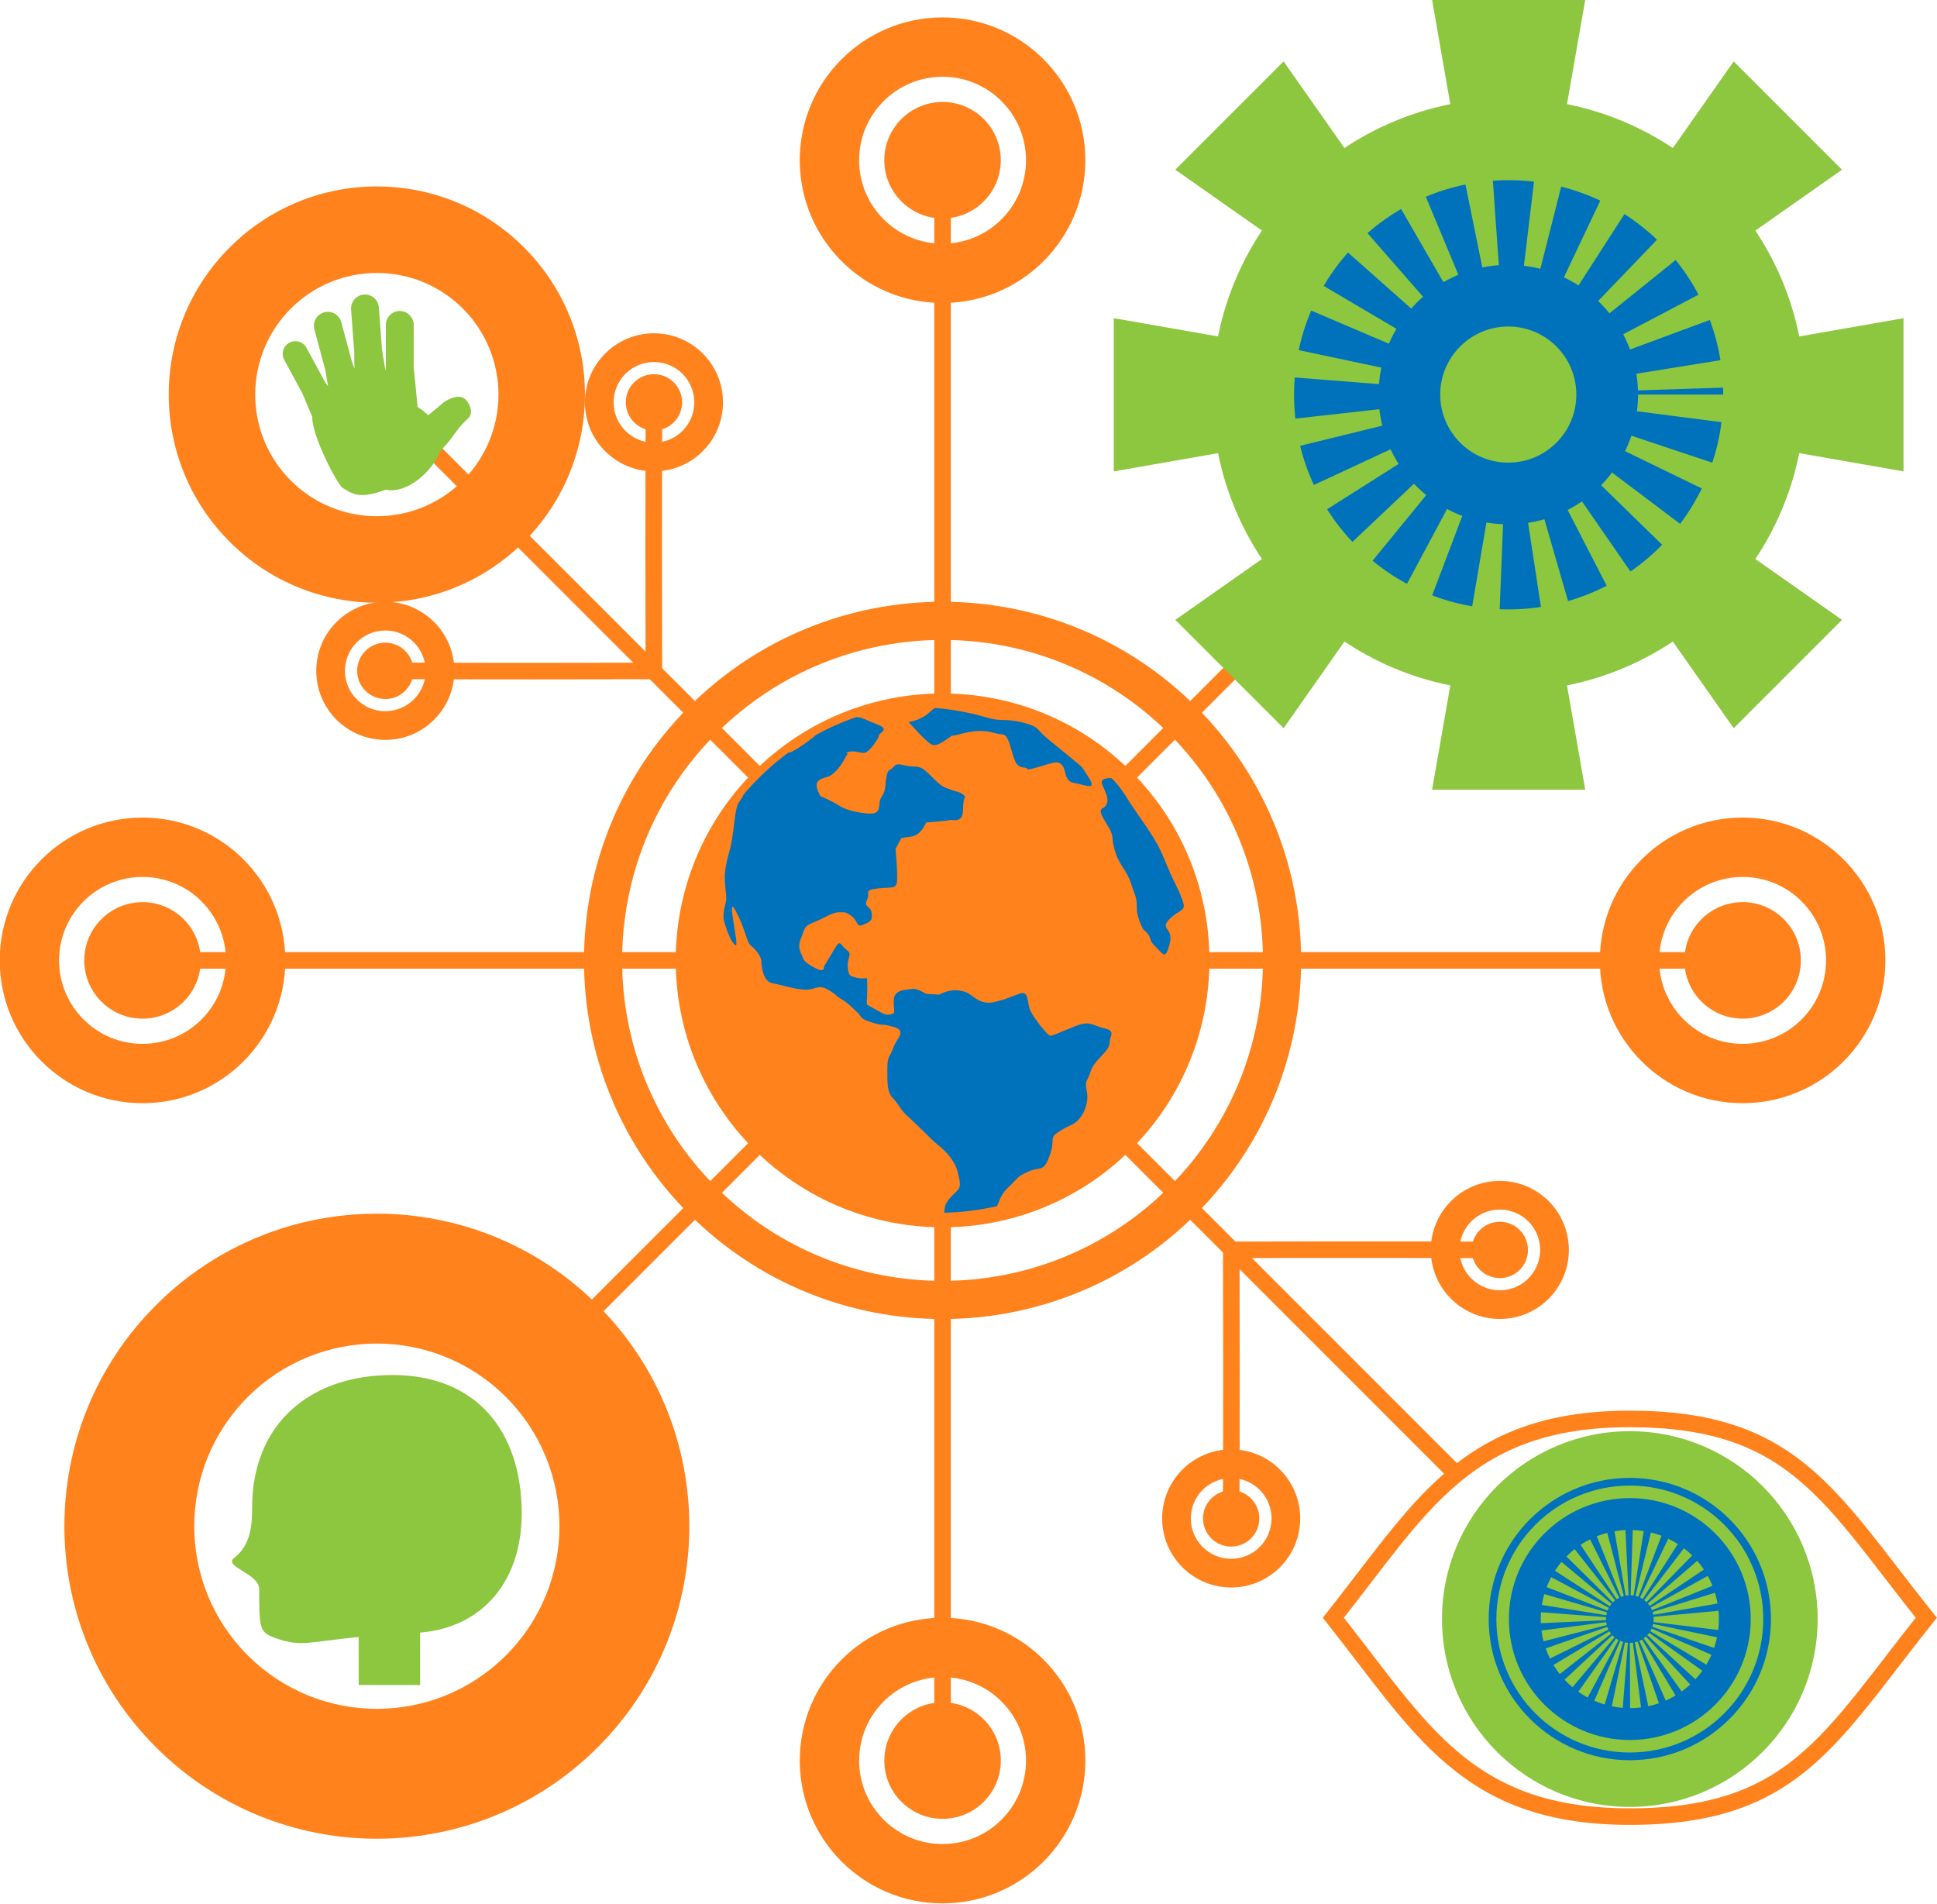 <?xml version="1.0" encoding="UTF-8" standalone="no"?><svg xmlns="http://www.w3.org/2000/svg" xmlns:xlink="http://www.w3.org/1999/xlink" fill="#000000" height="345.1" preserveAspectRatio="xMidYMid meet" version="1" viewBox="41.7 38.5 351.2 345.1" width="351.2" zoomAndPan="magnify"><defs><clipPath id="a"><path d="M 0 0 L 425.199 0 L 425.199 425.199 L 0 425.199 Z M 0 0"/></clipPath></defs><g><g clip-path="url(#a)"/><g id="change1_1"><path d="M 211.098 357.66 L 214.098 357.66 L 214.098 212.602 L 211.098 212.602 Z M 211.098 357.66" fill="#ff821c"/></g><g id="change1_2"><path d="M 212.598 372.789 C 204.242 372.789 197.469 366.016 197.469 357.66 C 197.469 349.305 204.242 342.527 212.598 342.527 C 220.953 342.527 227.73 349.305 227.73 357.66 C 227.73 366.016 220.953 372.789 212.598 372.789 Z M 212.598 331.77 C 198.301 331.77 186.711 343.359 186.711 357.66 C 186.711 371.957 198.301 383.547 212.598 383.547 C 226.898 383.547 238.488 371.957 238.488 357.66 C 238.488 343.359 226.898 331.77 212.598 331.77" fill="#ff821c"/></g><g id="change1_3"><path d="M 223.16 357.66 C 223.16 363.492 218.434 368.219 212.602 368.219 C 206.77 368.219 202.039 363.492 202.039 357.66 C 202.039 351.828 206.77 347.098 212.602 347.098 C 218.434 347.098 223.16 351.828 223.16 357.66" fill="#ff821c"/></g><g id="change1_4"><path d="M 307.473 305.352 L 213.66 211.539 L 211.539 213.66 L 305.348 307.477" fill="#ff821c"/></g><g id="change1_5"><path d="M 212.598 214.102 L 357.656 214.102 L 357.656 211.102 L 212.598 211.102 Z M 212.598 214.102" fill="#ff821c"/></g><g id="change1_6"><path d="M 372.785 212.602 C 372.785 220.957 366.012 227.73 357.656 227.73 C 349.301 227.73 342.527 220.957 342.527 212.602 C 342.527 204.246 349.301 197.473 357.656 197.473 C 366.012 197.473 372.785 204.246 372.785 212.602 Z M 331.77 212.602 C 331.766 226.898 343.355 238.488 357.656 238.488 C 371.953 238.488 383.547 226.898 383.543 212.602 C 383.543 198.305 371.953 186.711 357.656 186.711 C 343.355 186.711 331.766 198.305 331.77 212.602" fill="#ff821c"/></g><g id="change1_7"><path d="M 357.656 202.039 C 363.488 202.039 368.215 206.77 368.215 212.602 C 368.215 218.434 363.488 223.16 357.656 223.16 C 351.824 223.16 347.098 218.434 347.098 212.602 C 347.098 206.77 351.824 202.043 357.656 202.039" fill="#ff821c"/></g><g id="change1_8"><path d="M 314.109 108.969 L 211.539 211.539 L 213.66 213.66 L 316.23 111.09" fill="#ff821c"/></g><g id="change1_9"><path d="M 211.098 212.602 L 214.098 212.602 L 214.098 67.543 L 211.098 67.543 Z M 211.098 212.602" fill="#ff821c"/></g><g id="change1_10"><path d="M 212.598 52.414 C 220.953 52.414 227.727 59.188 227.727 67.543 C 227.727 75.898 220.953 82.672 212.598 82.672 C 204.242 82.672 197.469 75.898 197.469 67.543 C 197.469 59.188 204.242 52.414 212.598 52.414 Z M 212.598 93.43 C 226.895 93.434 238.488 81.844 238.484 67.543 C 238.484 53.246 226.895 41.656 212.598 41.656 C 198.301 41.656 186.711 53.246 186.707 67.543 C 186.711 81.844 198.301 93.434 212.598 93.43" fill="#ff821c"/></g><g id="change1_11"><path d="M 202.035 67.543 C 202.035 61.711 206.766 56.984 212.598 56.984 C 218.43 56.984 223.156 61.711 223.156 67.543 C 223.156 73.375 218.43 78.105 212.598 78.102 C 206.766 78.102 202.039 73.375 202.035 67.543" fill="#ff821c"/></g><g id="change1_12"><path d="M 108.969 111.09 L 211.539 213.66 L 213.66 211.539 L 111.09 108.969" fill="#ff821c"/></g><g id="change1_13"><path d="M 94.434 94.438 C 103.043 85.828 117.008 85.828 125.621 94.438 C 134.23 103.051 134.23 117.012 125.621 125.621 C 117.008 134.234 103.043 134.234 94.434 125.625 C 85.82 117.012 85.824 103.047 94.434 94.438 Z M 136.707 136.711 C 151.441 121.977 151.445 98.086 136.707 83.352 C 121.973 68.613 98.082 68.613 83.348 83.352 C 68.609 98.086 68.609 121.977 83.344 136.715 C 98.082 151.445 121.973 151.445 136.707 136.711" fill="#ff821c"/></g><g id="change1_14"><path d="M 67.543 214.102 L 212.598 214.102 L 212.598 211.102 L 67.543 211.102 Z M 67.543 214.102" fill="#ff821c"/></g><g id="change1_15"><path d="M 52.41 212.602 C 52.41 204.246 59.188 197.473 67.543 197.473 C 75.898 197.473 82.672 204.246 82.672 212.602 C 82.672 220.957 75.895 227.734 67.543 227.73 C 59.184 227.73 52.41 220.957 52.41 212.602 Z M 93.426 212.602 C 93.43 198.305 81.84 186.711 67.543 186.715 C 53.242 186.715 41.652 198.305 41.652 212.602 C 41.652 226.898 53.242 238.488 67.543 238.492 C 81.84 238.492 93.43 226.898 93.426 212.602" fill="#ff821c"/></g><g id="change1_16"><path d="M 67.539 223.164 C 61.711 223.164 56.98 218.434 56.98 212.605 C 56.98 206.77 61.711 202.043 67.539 202.043 C 73.371 202.043 78.102 206.77 78.102 212.602 C 78.102 218.434 73.375 223.16 67.539 223.164" fill="#ff821c"/></g><g id="change1_17"><path d="M 137.762 289.57 C 163.066 264.273 188.363 238.969 213.66 213.66 L 211.539 211.539 C 186.242 236.848 160.945 262.148 135.641 287.445 L 137.762 289.57" fill="#ff821c"/></g><g id="change1_18"><path d="M 86.613 338.582 C 73.691 325.656 73.688 304.688 86.617 291.762 C 99.547 278.828 120.508 278.828 133.438 291.762 C 146.367 304.688 146.367 325.656 133.441 338.582 C 120.508 351.516 99.543 351.512 86.613 338.582 Z M 150.086 275.117 C 127.965 252.988 92.09 252.984 69.973 275.109 C 47.84 297.238 47.844 333.113 69.969 355.23 C 92.094 377.359 127.961 377.359 150.094 355.234 C 172.215 333.105 172.215 297.238 150.086 275.117" fill="#ff821c"/></g><g id="change1_19"><path d="M 253.684 171.52 C 276.363 194.207 276.367 230.996 253.68 253.688 C 230.992 276.371 194.207 276.371 171.52 253.684 C 148.828 230.996 148.828 194.207 171.516 171.52 C 194.203 148.832 230.996 148.832 253.684 171.52 Z M 166.629 258.57 C 192.016 283.965 233.18 283.969 258.566 258.574 C 283.961 233.184 283.961 192.016 258.57 166.629 C 233.18 141.238 192.02 141.238 166.625 166.629 C 141.238 192.02 141.238 233.184 166.629 258.57" fill="#ff821c"/></g><g id="change1_20"><path d="M 178.387 178.379 C 197.277 159.488 227.922 159.488 246.812 178.387 C 265.719 197.281 265.707 227.922 246.82 246.816 C 227.922 265.715 197.277 265.715 178.387 246.816 C 159.492 227.914 159.484 197.281 178.387 178.379" fill="#ff821c"/></g><g id="change1_21"><path d="M 313.641 263.59 C 304.684 263.559 295.723 263.539 286.766 263.539 C 279.488 263.539 272.215 263.551 264.941 263.574 L 264.949 266.574 C 272.223 266.551 279.492 266.539 286.766 266.543 C 295.719 266.539 304.676 266.559 313.629 266.59 L 313.641 263.59" fill="#ff821c"/></g><g id="change1_22"><path d="M 313.637 272.406 C 309.594 272.406 306.32 269.129 306.32 265.09 C 306.32 261.051 309.594 257.773 313.637 257.773 C 317.676 257.773 320.949 261.051 320.949 265.09 C 320.949 269.129 317.676 272.406 313.637 272.406 Z M 313.633 277.605 C 320.547 277.605 326.152 272.004 326.152 265.09 C 326.152 258.176 320.547 252.574 313.633 252.574 C 306.723 252.574 301.117 258.176 301.117 265.09 C 301.117 272.004 306.723 277.605 313.633 277.605" fill="#ff821c"/></g><g id="change1_23"><path d="M 313.637 270.195 C 316.453 270.195 318.738 267.91 318.738 265.09 C 318.738 262.27 316.453 259.984 313.637 259.984 C 310.816 259.984 308.527 262.27 308.527 265.09 C 308.527 267.91 310.812 270.195 313.637 270.195" fill="#ff821c"/></g><g id="change1_24"><path d="M 266.426 313.77 C 266.461 304.777 266.477 295.785 266.477 286.797 C 266.477 279.555 266.465 272.312 266.445 265.07 L 263.445 265.078 C 263.465 272.316 263.477 279.555 263.477 286.797 C 263.477 295.781 263.461 304.77 263.426 313.758 L 266.426 313.77" fill="#ff821c"/></g><g id="change1_25"><path d="M 257.609 313.762 C 257.609 309.723 260.887 306.449 264.926 306.449 C 268.969 306.449 272.242 309.723 272.242 313.762 C 272.242 317.805 268.965 321.078 264.926 321.078 C 260.887 321.078 257.609 317.805 257.609 313.762 Z M 252.41 313.762 C 252.41 320.676 258.016 326.281 264.926 326.281 C 271.84 326.281 277.445 320.676 277.441 313.762 C 277.445 306.848 271.84 301.246 264.926 301.246 C 258.016 301.246 252.41 306.852 252.41 313.762" fill="#ff821c"/></g><g id="change1_26"><path d="M 259.82 313.762 C 259.82 316.582 262.105 318.867 264.926 318.867 C 267.746 318.867 270.031 316.582 270.031 313.762 C 270.031 310.945 267.746 308.656 264.926 308.656 C 262.105 308.656 259.82 310.941 259.82 313.762" fill="#ff821c"/></g><g id="change1_27"><path d="M 111.559 161.613 C 120.574 161.645 129.594 161.66 138.613 161.66 C 145.828 161.66 153.043 161.648 160.258 161.629 L 160.25 158.629 C 153.035 158.648 145.824 158.66 138.613 158.66 C 129.598 158.66 120.582 158.645 111.566 158.613 L 111.559 161.613" fill="#ff821c"/></g><g id="change1_28"><path d="M 111.562 152.797 C 115.602 152.797 118.879 156.074 118.879 160.113 C 118.879 164.152 115.602 167.43 111.562 167.43 C 107.523 167.43 104.246 164.152 104.246 160.113 C 104.246 156.074 107.523 152.797 111.562 152.797 Z M 111.562 147.594 C 104.648 147.594 99.043 153.199 99.043 160.113 C 99.043 167.027 104.648 172.629 111.562 172.629 C 118.477 172.629 124.078 167.027 124.078 160.113 C 124.078 153.199 118.477 147.594 111.562 147.594" fill="#ff821c"/></g><g id="change1_29"><path d="M 111.562 155.008 C 108.742 155.008 106.457 157.293 106.457 160.113 C 106.457 162.934 108.742 165.219 111.562 165.219 C 114.383 165.219 116.668 162.934 116.668 160.113 C 116.668 157.293 114.383 155.008 111.562 155.008" fill="#ff821c"/></g><g id="change1_30"><path d="M 158.77 111.434 C 158.738 120.395 158.723 129.355 158.723 138.312 C 158.723 145.586 158.73 152.859 158.754 160.133 L 161.754 160.125 C 161.73 152.855 161.723 145.586 161.723 138.312 C 161.723 129.359 161.738 120.402 161.77 111.445 L 158.77 111.434" fill="#ff821c"/></g><g id="change1_31"><path d="M 167.586 111.441 C 167.586 115.48 164.309 118.754 160.27 118.754 C 156.23 118.754 152.953 115.48 152.953 111.441 C 152.953 107.398 156.23 104.125 160.27 104.125 C 164.309 104.125 167.586 107.398 167.586 111.441 Z M 172.785 111.441 C 172.785 104.527 167.184 98.922 160.27 98.922 C 153.355 98.922 147.754 104.527 147.754 111.441 C 147.754 118.352 153.355 123.957 160.27 123.957 C 167.184 123.957 172.785 118.352 172.785 111.441" fill="#ff821c"/></g><g id="change1_32"><path d="M 165.375 111.438 C 165.375 108.621 163.09 106.332 160.27 106.336 C 157.449 106.332 155.164 108.621 155.164 111.438 C 155.164 114.258 157.449 116.547 160.27 116.547 C 163.09 116.547 165.375 114.262 165.375 111.438" fill="#ff821c"/></g><g id="change2_1"><path d="M 368.961 110.066 C 368.961 139.738 344.906 163.793 315.234 163.793 C 285.562 163.793 261.508 139.738 261.508 110.066 C 261.508 80.395 285.562 56.344 315.234 56.344 C 344.906 56.344 368.961 80.395 368.961 110.066" fill="#8dc63f"/></g><g id="change3_1"><path d="M 354.141 110.066 C 354.141 131.555 336.723 148.973 315.234 148.973 C 293.746 148.973 276.328 131.555 276.328 110.066 C 276.328 88.582 293.746 71.16 315.234 71.16 C 336.723 71.16 354.141 88.582 354.141 110.066" fill="#0072bb"/></g><g id="change2_2"><path d="M 313.348 101.184 L 306.82 69.086 C 308.578 68.73 310.375 68.484 312.164 68.355 L 314.488 101.027 C 314.105 101.055 313.723 101.105 313.348 101.184 Z M 317.422 101.281 C 317.047 101.188 316.66 101.113 316.281 101.07 L 320.176 68.547 C 321.949 68.762 323.73 69.09 325.469 69.531 Z M 310.664 102.203 L 294.266 73.852 C 295.812 72.953 297.438 72.148 299.086 71.461 L 311.703 101.691 C 311.348 101.84 310.996 102.012 310.664 102.203 Z M 320.047 102.43 C 319.719 102.219 319.379 102.027 319.031 101.863 L 333.086 72.277 C 334.699 73.047 336.281 73.93 337.789 74.898 Z M 308.406 104.051 L 283.898 82.32 C 285.078 80.988 286.359 79.719 287.703 78.547 L 309.25 103.215 C 308.953 103.477 308.668 103.758 308.406 104.051 Z M 322.215 104.387 C 321.969 104.082 321.703 103.789 321.422 103.52 L 344.109 79.895 C 345.395 81.129 346.613 82.461 347.734 83.855 Z M 306.855 106.492 L 276.727 93.648 C 277.43 92 278.246 90.383 279.16 88.832 L 307.375 105.469 C 307.18 105.801 307.004 106.145 306.855 106.492 Z M 323.645 106.898 C 323.512 106.539 323.352 106.184 323.172 105.844 L 352.164 90.602 C 352.996 92.188 353.734 93.84 354.355 95.52 Z M 306.172 109.281 L 273.52 106.695 C 273.66 104.906 273.922 103.113 274.289 101.363 L 306.336 108.137 C 306.258 108.512 306.203 108.895 306.172 109.281 Z M 324.191 109.742 C 324.18 109.344 324.141 108.945 324.078 108.562 L 356.414 103.344 C 356.699 105.094 356.871 106.891 356.93 108.676 Z M 356.609 115.387 L 324.121 111.207 C 324.172 110.824 324.195 110.43 324.195 110.031 L 356.949 110.031 C 356.949 111.82 356.836 113.621 356.609 115.387 Z M 274.594 120.023 C 274.164 118.281 273.848 116.492 273.648 114.711 L 306.199 111.074 C 306.242 111.453 306.309 111.832 306.398 112.199 Z M 352.766 128.27 L 323.309 113.949 C 323.473 113.609 323.617 113.254 323.734 112.895 L 354.809 123.262 C 354.238 124.969 353.551 126.652 352.766 128.27 Z M 279.863 132.379 C 278.902 130.863 278.031 129.27 277.273 127.645 L 306.977 113.836 C 307.137 114.18 307.32 114.516 307.523 114.84 Z M 345.07 139.211 L 321.625 116.344 C 321.898 116.059 322.16 115.758 322.395 115.441 L 348.562 135.145 C 347.492 136.566 346.316 137.934 345.07 139.211 Z M 288.734 142.387 C 287.352 141.258 286.031 140.027 284.805 138.73 L 308.605 116.227 C 308.871 116.512 309.164 116.781 309.469 117.027 Z M 334.297 147.184 L 319.293 118.066 C 319.633 117.891 319.965 117.691 320.285 117.473 L 338.914 144.41 C 337.441 145.43 335.887 146.363 334.297 147.184 Z M 300.352 149.105 C 298.68 148.469 297.027 147.719 295.445 146.867 L 310.914 117.996 C 311.258 118.18 311.609 118.344 311.969 118.477 Z M 321.516 151.328 L 316.57 118.949 C 316.945 118.895 317.32 118.812 317.688 118.703 L 326.789 150.172 C 325.062 150.668 323.289 151.059 321.516 151.328 Z M 313.492 151.777 C 311.707 151.707 309.906 151.52 308.148 151.223 L 313.633 118.93 C 314.012 118.992 314.406 119.035 314.797 119.051 L 313.492 151.777" fill="#8dc63f"/></g><g id="change3_2"><path d="M 338.695 110.031 C 338.695 123.023 328.16 133.555 315.168 133.555 C 302.176 133.555 291.645 123.023 291.645 110.031 C 291.645 97.039 302.176 86.508 315.168 86.508 C 328.16 86.508 338.695 97.039 338.695 110.031" fill="#0072bb"/></g><g id="change2_3"><path d="M 327.508 110.031 C 327.508 116.844 321.984 122.367 315.168 122.367 C 308.355 122.367 302.828 116.844 302.828 110.031 C 302.828 103.219 308.355 97.691 315.168 97.691 C 321.984 97.691 327.508 103.219 327.508 110.031" fill="#8dc63f"/></g><g id="change2_4"><path d="M 323.746 69.211 C 318.07 69.211 312.398 69.211 306.727 69.211 C 304.934 58.969 303.141 48.723 301.352 38.48 C 310.605 38.48 319.863 38.48 329.121 38.48 C 327.328 48.723 325.535 58.969 323.746 69.211" fill="#8dc63f"/></g><g id="change2_5"><path d="M 323.746 150.926 C 318.07 150.926 312.398 150.926 306.727 150.926 C 304.934 161.168 303.141 171.41 301.352 181.656 C 310.605 181.656 319.863 181.656 329.121 181.656 C 327.328 171.41 325.535 161.168 323.746 150.926" fill="#8dc63f"/></g><g id="change2_6"><path d="M 356.09 118.578 C 356.09 112.902 356.09 107.23 356.09 101.559 C 366.336 99.766 376.578 97.977 386.824 96.184 C 386.824 105.441 386.824 114.695 386.824 123.953 C 376.578 122.16 366.336 120.367 356.09 118.578" fill="#8dc63f"/></g><g id="change2_7"><path d="M 274.379 118.578 C 274.379 112.902 274.379 107.23 274.379 101.559 C 264.133 99.766 253.891 97.977 243.645 96.184 C 243.645 105.441 243.645 114.695 243.645 123.953 C 253.891 122.16 264.133 120.367 274.379 118.578" fill="#8dc63f"/></g><g id="change2_8"><path d="M 350.141 87.195 C 346.129 83.184 342.117 79.172 338.105 75.16 C 344.086 66.648 350.062 58.141 356.039 49.629 C 362.582 56.176 369.129 62.719 375.676 69.266 C 367.164 75.242 358.652 81.219 350.141 87.195" fill="#8dc63f"/></g><g id="change2_9"><path d="M 292.363 144.977 C 288.352 140.965 284.34 136.949 280.328 132.941 C 271.816 138.914 263.309 144.895 254.797 150.871 C 261.34 157.414 267.887 163.961 274.434 170.508 C 280.41 161.996 286.387 153.484 292.363 144.977" fill="#8dc63f"/></g><g id="change2_10"><path d="M 338.105 144.977 C 342.117 140.965 346.129 136.949 350.141 132.941 C 358.652 138.914 367.164 144.895 375.676 150.871 C 369.129 157.414 362.582 163.961 356.039 170.508 C 350.062 161.996 344.086 153.484 338.105 144.977" fill="#8dc63f"/></g><g id="change2_11"><path d="M 280.328 87.195 C 284.34 83.184 288.352 79.172 292.363 75.16 C 286.387 66.648 280.41 58.141 274.434 49.629 C 267.887 56.176 261.34 62.719 254.797 69.266 C 263.309 75.242 271.816 81.219 280.328 87.195" fill="#8dc63f"/></g><g id="change1_33"><path d="M 337.203 295.727 L 337.203 294.227 C 329.652 294.227 323.398 295.242 318.031 297.121 C 309.973 299.93 303.957 304.676 298.535 310.527 C 293.105 316.387 288.219 323.355 282.27 330.836 L 281.527 331.77 L 282.27 332.703 C 290.203 342.672 296.242 351.758 304.211 358.465 C 308.191 361.812 312.66 364.547 318.031 366.422 C 323.398 368.297 329.652 369.316 337.203 369.316 C 344.742 369.316 350.887 368.418 356.133 366.691 C 364.012 364.102 369.805 359.625 375.18 353.824 C 380.562 348.02 385.594 340.883 392.133 332.707 L 392.883 331.77 L 392.133 330.836 C 383.41 319.938 377.383 310.867 369.605 304.379 C 365.719 301.141 361.383 298.578 356.133 296.852 C 350.887 295.121 344.742 294.227 337.203 294.227 L 337.203 297.227 C 344.508 297.227 350.316 298.094 355.195 299.699 C 362.504 302.113 367.789 306.172 372.98 311.758 C 378.164 317.34 383.191 324.449 389.789 332.707 L 390.961 331.77 L 389.789 330.836 C 380.992 341.852 374.984 350.801 367.688 356.855 C 364.035 359.891 360.07 362.23 355.195 363.84 C 350.316 365.445 344.508 366.316 337.203 366.316 C 329.918 366.316 324.023 365.336 319.02 363.59 C 311.523 360.965 305.977 356.617 300.734 350.973 C 295.504 345.336 290.629 338.402 284.621 330.836 L 283.445 331.77 L 284.621 332.703 C 292.633 322.609 298.629 313.672 306.141 307.371 C 309.895 304.219 314.02 301.699 319.02 299.953 C 324.023 298.203 329.918 297.227 337.203 297.227 L 337.203 295.727" fill="#ff821c"/></g><g id="change2_12"><path d="M 371.258 332.004 C 371.258 350.812 356.012 366.059 337.203 366.059 C 318.398 366.059 303.152 350.812 303.152 332.004 C 303.152 313.195 318.398 297.949 337.203 297.949 C 356.012 297.949 371.258 313.195 371.258 332.004" fill="#8dc63f"/></g><g id="change3_3"><path d="M 362.793 332.004 C 362.793 346.137 351.336 357.594 337.203 357.594 C 323.07 357.594 311.613 346.137 311.613 332.004 C 311.613 317.871 323.07 306.414 337.203 306.414 C 351.336 306.414 362.793 317.871 362.793 332.004" fill="#0072bb"/></g><g id="change2_13"><path d="M 361.398 332.004 C 361.398 345.367 350.566 356.199 337.203 356.199 C 323.84 356.199 313.008 345.367 313.008 332.004 C 313.008 318.641 323.84 307.809 337.203 307.809 C 350.566 307.809 361.398 318.641 361.398 332.004" fill="#8dc63f"/></g><g id="change3_4"><path d="M 359.129 332.004 C 359.129 344.113 349.312 353.93 337.203 353.93 C 325.098 353.93 315.281 344.113 315.281 332.004 C 315.281 319.895 325.098 310.078 337.203 310.078 C 349.312 310.078 359.129 319.895 359.129 332.004" fill="#0072bb"/></g><g id="change2_14"><path d="M 337.887 327.738 C 337.711 327.711 337.531 327.691 337.352 327.688 L 337.734 315.863 C 338.398 315.883 339.066 315.945 339.723 316.051 Z M 336.453 327.746 L 334.426 316.094 C 335.082 315.98 335.75 315.906 336.414 315.871 L 336.984 327.691 C 336.805 327.699 336.629 327.719 336.453 327.746 Z M 338.738 327.961 C 338.574 327.898 338.406 327.848 338.234 327.805 L 341.031 316.312 C 341.68 316.469 342.324 316.668 342.945 316.906 Z M 335.602 327.988 L 331.219 317 C 331.836 316.754 332.473 316.543 333.117 316.375 L 336.109 327.82 C 335.938 327.867 335.766 327.922 335.602 327.988 Z M 339.535 328.363 C 339.383 328.266 339.223 328.18 339.062 328.102 L 344.176 317.434 C 344.77 317.719 345.355 318.047 345.914 318.402 Z M 334.82 328.402 L 328.273 318.547 C 328.828 318.18 329.406 317.844 330 317.547 L 335.281 328.133 C 335.125 328.211 334.969 328.301 334.82 328.402 Z M 340.23 328.922 C 340.102 328.797 339.965 328.676 339.824 328.57 L 347.012 319.172 C 347.535 319.57 348.043 320.012 348.516 320.477 Z M 334.129 328.969 L 325.711 320.66 C 326.172 320.188 326.672 319.742 327.191 319.328 L 334.531 328.609 C 334.391 328.723 334.254 328.844 334.129 328.969 Z M 340.805 329.613 C 340.703 329.465 340.59 329.316 340.473 329.184 L 349.43 321.449 C 349.859 321.949 350.266 322.48 350.633 323.031 Z M 333.566 329.672 L 323.633 323.25 C 323.992 322.691 324.391 322.152 324.812 321.645 L 333.887 329.234 C 333.773 329.371 333.664 329.52 333.566 329.672 Z M 341.215 330.395 C 341.148 330.23 341.074 330.066 340.984 329.914 L 351.332 324.176 C 351.652 324.754 351.941 325.359 352.188 325.977 Z M 333.168 330.461 L 322.121 326.219 C 322.359 325.602 322.641 324.988 322.953 324.402 L 333.391 329.973 C 333.305 330.133 333.23 330.297 333.168 330.461 Z M 341.457 331.242 C 341.426 331.066 341.387 330.891 341.332 330.723 L 352.641 327.242 C 352.836 327.871 352.992 328.527 353.109 329.184 Z M 332.938 331.309 L 321.258 329.441 C 321.363 328.781 321.512 328.125 321.695 327.484 L 333.055 330.793 C 333.008 330.961 332.969 331.137 332.938 331.309 Z M 321.07 332.758 C 321.059 332.508 321.055 332.258 321.055 332.004 C 321.055 331.594 321.07 331.176 321.102 330.766 L 332.898 331.664 C 332.891 331.777 332.883 331.891 332.883 332.004 L 332.891 332.203 Z M 353.234 333.988 L 341.488 332.547 C 341.512 332.367 341.523 332.184 341.523 332.004 C 341.523 331.867 341.52 331.727 341.504 331.594 L 353.285 330.508 C 353.332 331.004 353.355 331.508 353.355 332.004 C 353.355 332.664 353.312 333.332 353.234 333.988 Z M 321.562 336.039 C 321.398 335.398 321.273 334.738 321.188 334.078 L 332.922 332.566 C 332.941 332.742 332.977 332.918 333.02 333.09 Z M 352.484 337.242 L 341.293 333.402 C 341.352 333.238 341.395 333.066 341.434 332.895 L 353.016 335.309 C 352.879 335.961 352.699 336.613 352.484 337.242 Z M 322.727 339.164 C 322.43 338.57 322.172 337.949 321.953 337.32 L 333.121 333.426 C 333.18 333.594 333.25 333.758 333.328 333.918 Z M 351.078 340.27 L 340.922 334.203 C 341.012 334.055 341.094 333.898 341.164 333.734 L 352 338.484 C 351.73 339.098 351.422 339.695 351.078 340.27 Z M 324.504 341.977 C 324.094 341.457 323.711 340.902 323.367 340.336 L 333.496 334.227 C 333.59 334.379 333.691 334.527 333.805 334.668 Z M 349.098 342.93 L 340.387 334.926 C 340.508 334.793 340.621 334.652 340.727 334.508 L 350.352 341.383 C 349.969 341.922 349.547 342.441 349.098 342.93 Z M 326.812 344.363 C 326.305 343.941 325.82 343.477 325.367 342.992 L 334.035 334.941 C 334.16 335.074 334.289 335.195 334.426 335.312 Z M 346.609 345.133 L 339.719 335.516 C 339.863 335.414 340 335.301 340.133 335.18 L 348.156 343.871 C 347.668 344.32 347.148 344.746 346.609 345.133 Z M 329.562 346.234 C 328.977 345.918 328.406 345.566 327.863 345.18 L 334.711 335.531 C 334.855 335.637 335.008 335.73 335.164 335.812 Z M 343.723 346.781 L 338.945 335.961 C 339.105 335.887 339.266 335.809 339.418 335.715 L 345.5 345.863 C 344.926 346.207 344.328 346.516 343.723 346.781 Z M 332.648 347.5 C 332.008 347.312 331.375 347.082 330.762 346.816 L 335.484 335.969 C 335.645 336.039 335.812 336.102 335.98 336.148 Z M 340.551 347.805 L 338.105 336.23 C 338.277 336.195 338.449 336.145 338.617 336.09 L 342.48 347.27 C 341.852 347.488 341.203 347.668 340.551 347.805 Z M 335.922 348.105 C 335.258 348.051 334.594 347.957 333.941 347.824 L 336.324 336.234 C 336.496 336.27 336.676 336.297 336.855 336.309 Z M 337.246 348.152 L 337.219 336.324 C 337.398 336.324 337.578 336.312 337.754 336.289 L 339.234 348.027 C 338.578 348.109 337.91 348.152 337.246 348.152" fill="#8dc63f"/></g><g id="change2_15"><path d="M 126.066 110.879 C 124.961 109.773 122.582 110.961 121.793 111.746 L 119.332 113.777 L 119.316 113.766 C 119.035 113.496 118.742 113.234 118.438 112.992 C 118.344 112.918 118.246 112.844 118.141 112.77 C 117.895 112.586 117.641 112.414 117.383 112.254 C 117.395 112.121 117.395 111.988 117.379 111.852 C 117.152 109.566 116.93 107.281 116.703 104.992 L 116.707 104.938 L 116.707 97.402 C 116.707 96.008 115.574 94.875 114.18 94.875 C 112.785 94.875 111.656 96.008 111.656 97.402 L 111.656 104.992 C 111.633 105.23 111.609 105.473 111.586 105.711 C 111.367 104.336 111.145 102.957 110.953 101.812 L 110.949 101.746 L 110.391 94.227 C 110.285 92.836 109.074 91.793 107.684 91.898 C 106.293 92.004 105.25 93.215 105.355 94.605 L 105.914 102.121 L 105.93 102.23 C 105.926 103.137 105.945 104.23 105.965 105.328 C 105.824 104.961 105.688 104.598 105.547 104.23 L 105.535 104.176 L 103.574 96.898 C 103.211 95.551 101.824 94.758 100.477 95.117 C 99.133 95.48 98.336 96.867 98.699 98.215 L 100.66 105.492 L 100.68 105.547 C 100.844 106.547 101.012 107.547 101.18 108.547 C 100.969 108.234 100.758 107.926 100.547 107.613 L 100.527 107.566 L 97.27 101.551 C 96.664 100.438 95.273 100.02 94.16 100.625 C 93.047 101.227 92.633 102.617 93.234 103.73 L 96.492 109.75 L 96.52 109.793 C 97.121 111.223 97.719 112.652 98.32 114.082 C 98.191 117.391 102.832 126.285 103.824 126.945 C 105.914 128.328 107.32 128.855 111.656 127.273 C 115.746 128.102 120.336 123.586 121.578 120.199 L 121.684 120.109 C 121.684 120.109 123.234 118.426 123.66 117.793 C 125.297 115.367 126.637 114.301 126.637 114.301 C 127.426 113.516 127.168 111.98 126.066 110.879" fill="#8dc63f"/></g><g id="change2_16"><path d="M 136.289 312.898 C 136.289 297.824 127.957 287.766 112.883 287.766 C 97.809 287.766 87.418 296.695 87.418 311.77 C 87.418 315.047 87.133 318.648 84.156 320.914 C 82.113 322.473 88.695 323.789 88.695 326.523 C 88.695 333.676 88.719 334.434 91.664 335.461 C 96.336 337.094 97.34 336.184 106.73 335.254 L 106.73 343.961 L 117.871 343.961 L 117.871 334.457 C 129.391 333.508 136.289 324.922 136.289 312.898" fill="#8dc63f"/></g><g id="change3_5"><path d="M 224.523 253.742 C 226.613 251.801 225.867 251.953 228.105 250.906 C 230.348 249.859 230.793 251.203 231.988 248.07 C 233.184 244.934 231.688 244.934 233.781 243.594 C 235.871 242.246 236.316 242.547 237.363 241.352 C 238.406 240.156 238.855 238.516 238.855 237.32 C 238.855 236.129 238.258 235.23 238.855 234.188 C 239.453 233.141 239.305 232.246 240.648 230.754 C 241.992 229.262 242.887 228.516 242.887 227.469 C 242.887 226.422 244.078 225.379 241.992 224.93 C 239.898 224.484 239.453 223.438 236.766 224.484 C 234.078 225.527 232.586 226.273 232.137 226.273 C 231.688 226.273 229.301 223.289 228.555 221.797 C 227.809 220.301 228.406 217.914 226.465 218.66 C 224.523 219.406 223.777 219.703 222.586 220.004 C 221.391 220.301 220.344 220.602 218.703 219.559 C 217.062 218.512 217.359 218.363 215.566 218.062 C 213.773 217.766 211.984 218.809 211.984 218.809 L 209.594 218.66 C 209.594 218.66 207.953 217.617 207.207 217.766 C 206.461 217.914 203.926 217.766 203.773 219.559 C 203.625 221.348 204.07 222.094 203.625 222.242 C 203.176 222.395 202.578 222.691 201.535 222.094 C 200.488 221.496 198.902 220.641 198.902 220.641 C 198.902 220.641 198.809 220.602 198.902 219.109 C 198.996 217.617 198.902 215.824 198.902 215.824 C 198.902 215.824 197.504 215.973 196.758 215.676 C 196.012 215.379 195.562 215.676 195.414 213.883 C 195.266 212.094 196.309 211.496 195.266 210.75 C 194.219 210.004 194.07 208.809 193.324 210.004 C 192.578 211.199 191.086 213.734 191.086 213.734 C 191.086 213.734 191.383 214.93 189.59 214.031 C 187.801 213.137 187.355 212.539 187.203 211.945 C 187.055 211.348 186.16 210.449 186.906 208.66 C 187.652 206.867 187.355 206.422 189.293 205.672 C 191.234 204.93 192.578 203.883 193.773 203.883 C 194.965 203.883 194.965 203.73 196.16 204.629 C 197.355 205.523 196.906 206.719 198.25 206.121 C 199.594 205.523 199.895 205.375 199.742 204.031 C 199.594 202.688 198.211 202.988 198.902 201.641 C 199.594 200.301 198.102 199.852 200.938 199.555 C 203.773 199.254 204.371 199.809 204.371 197.613 C 204.371 195.418 204.07 192.391 204.07 192.391 L 205.117 190.445 C 205.117 190.445 205.117 190.445 205.863 190.297 C 206.609 190.148 207.098 190.297 208.051 189.699 C 209 189.102 209.594 187.609 209.594 187.609 C 209.594 187.609 213.477 187.312 213.926 187.164 C 214.371 187.012 216.312 187.91 216.312 185.223 C 216.312 182.535 217.062 183.133 216.312 182.535 C 215.566 181.938 215.117 182.086 214.074 181.641 C 213.027 181.191 212.879 181.449 211.238 179.902 C 209.598 178.355 209.148 177.461 207.355 177.461 C 205.566 177.461 204.52 176.562 203.773 177.461 C 203.027 178.355 202.73 177.758 202.43 179.25 C 202.133 180.742 202.43 181.641 201.535 182.98 C 200.637 184.328 201.941 186.266 198.902 185.969 C 195.859 185.672 194.367 184.926 193.473 184.328 C 192.578 183.73 190.484 182.836 190.484 182.836 C 190.484 182.836 188.996 180.598 190.34 179.848 C 191.684 179.102 191.832 179.695 193.176 178.355 C 194.52 177.012 194.816 175.965 195.266 175.367 C 195.711 174.773 194.367 175.07 195.711 174.773 C 197.059 174.473 198.062 175.367 198.902 174.773 C 199.742 174.176 201.086 172.234 201.086 171.785 C 201.086 171.34 203.176 170.742 200.789 169.848 C 199.117 169.219 198.25 168.598 197.012 168.48 C 194.449 169.352 191.992 170.438 189.656 171.727 C 187.996 173.184 185.297 174.922 184.812 174.922 L 184.68 174.906 C 181.641 177.129 178.883 179.715 176.473 182.602 C 175.758 184.367 175.344 183.109 174.812 187.762 C 174.219 192.984 173.918 192.324 173.32 195.418 C 172.723 198.508 173.617 200.598 173.32 201.941 C 173.02 203.285 172.602 204.48 173.109 205.973 C 173.617 207.465 174.285 209.406 175.07 209.855 C 175.859 210.301 173.238 200.152 175.07 203.586 C 176.902 207.016 177.051 209.285 177.797 209.867 C 178.547 210.449 179.738 211.859 179.738 212.723 C 179.738 213.586 180.039 216.422 181.68 216.723 C 183.32 217.02 186.012 217.914 187.801 217.914 C 189.59 217.914 190.039 216.871 191.832 217.914 C 193.621 218.961 192.875 218.809 194.367 219.703 C 195.859 220.602 196.012 221.051 197.059 221.945 C 198.102 222.84 197.355 223.141 199.895 223.887 C 202.43 224.633 200.938 223.887 203.625 224.633 C 206.312 225.379 204.223 226.723 203.625 228.516 C 203.027 230.305 202.578 229.707 202.578 232.398 C 202.578 235.082 202.578 236.574 203.625 237.617 C 204.672 238.664 204.82 239.562 206.312 240.902 C 207.805 242.246 209.445 243.887 210.344 244.785 C 211.238 245.684 212.281 246.43 213.027 247.176 C 213.773 247.922 214.969 249.414 215.27 250.754 C 215.566 252.102 216.164 253.445 215.27 254.34 C 214.371 255.234 213.18 256.281 213.027 257.328 C 212.973 257.715 212.918 258.039 212.887 258.344 C 216.172 258.273 219.375 257.863 222.461 257.148 C 222.992 256.102 223.105 255.059 224.523 253.742" fill="#0072bb"/></g><g id="change3_6"><path d="M 247.812 202.988 C 247.812 205.078 249.008 207.016 249.008 207.016 C 249.008 207.016 249.902 207.613 250.199 208.512 C 250.5 209.406 250.5 209.406 251.543 210.449 C 252.59 211.496 253.039 212.539 253.785 209.555 C 254.531 206.566 251.844 207.016 253.785 205.078 C 255.723 203.137 256.918 203.883 256.023 201.492 C 255.125 199.105 254.977 199.254 253.785 196.566 C 252.59 193.879 252.441 192.984 250.797 190.297 C 249.156 187.609 247.363 185.371 246.02 183.133 C 244.676 180.895 243.227 179.551 243.227 179.551 C 243.227 179.551 240.945 179.398 241.543 180.742 C 242.141 182.086 243.332 184.176 241.543 185.07 C 240.473 185.605 242.82 188.207 243.227 189.551 C 243.633 190.895 243.184 190.555 243.93 192.984 C 244.676 195.418 246.02 196.27 246.77 198.66 C 247.516 201.047 247.812 200.898 247.812 202.988" fill="#0072bb"/></g><g id="change3_7"><path d="M 206.461 169.398 C 206.461 169.398 210.047 173.578 210.941 173.578 C 211.836 173.578 212.434 173.133 213.773 172.234 C 214.082 172.031 214.191 171.926 214.227 171.879 C 214.344 171.895 214.781 171.848 216.164 171.484 C 219.598 170.594 221.238 171.188 222.434 171.484 C 223.629 171.785 224.078 171.188 224.82 173.578 C 225.57 175.965 225.719 177.461 227.211 177.609 C 228.703 177.758 227.062 178.355 229.75 177.609 C 232.438 176.863 233.332 176.262 234.227 177.16 C 235.121 178.059 234.527 180.148 236.469 180.445 C 238.406 180.742 240.648 181.93 239.152 179.543 C 237.66 177.16 238.109 177.758 236.168 176.117 C 234.227 174.473 232.586 173.277 231.094 171.938 C 229.602 170.594 230.047 170.145 226.762 169.398 C 223.48 168.652 223.48 169.457 220.195 168.457 C 216.91 167.457 212.281 166.859 211.387 166.859 C 210.492 166.859 210.191 168.652 206.461 169.398" fill="#0072bb"/></g></g></svg>